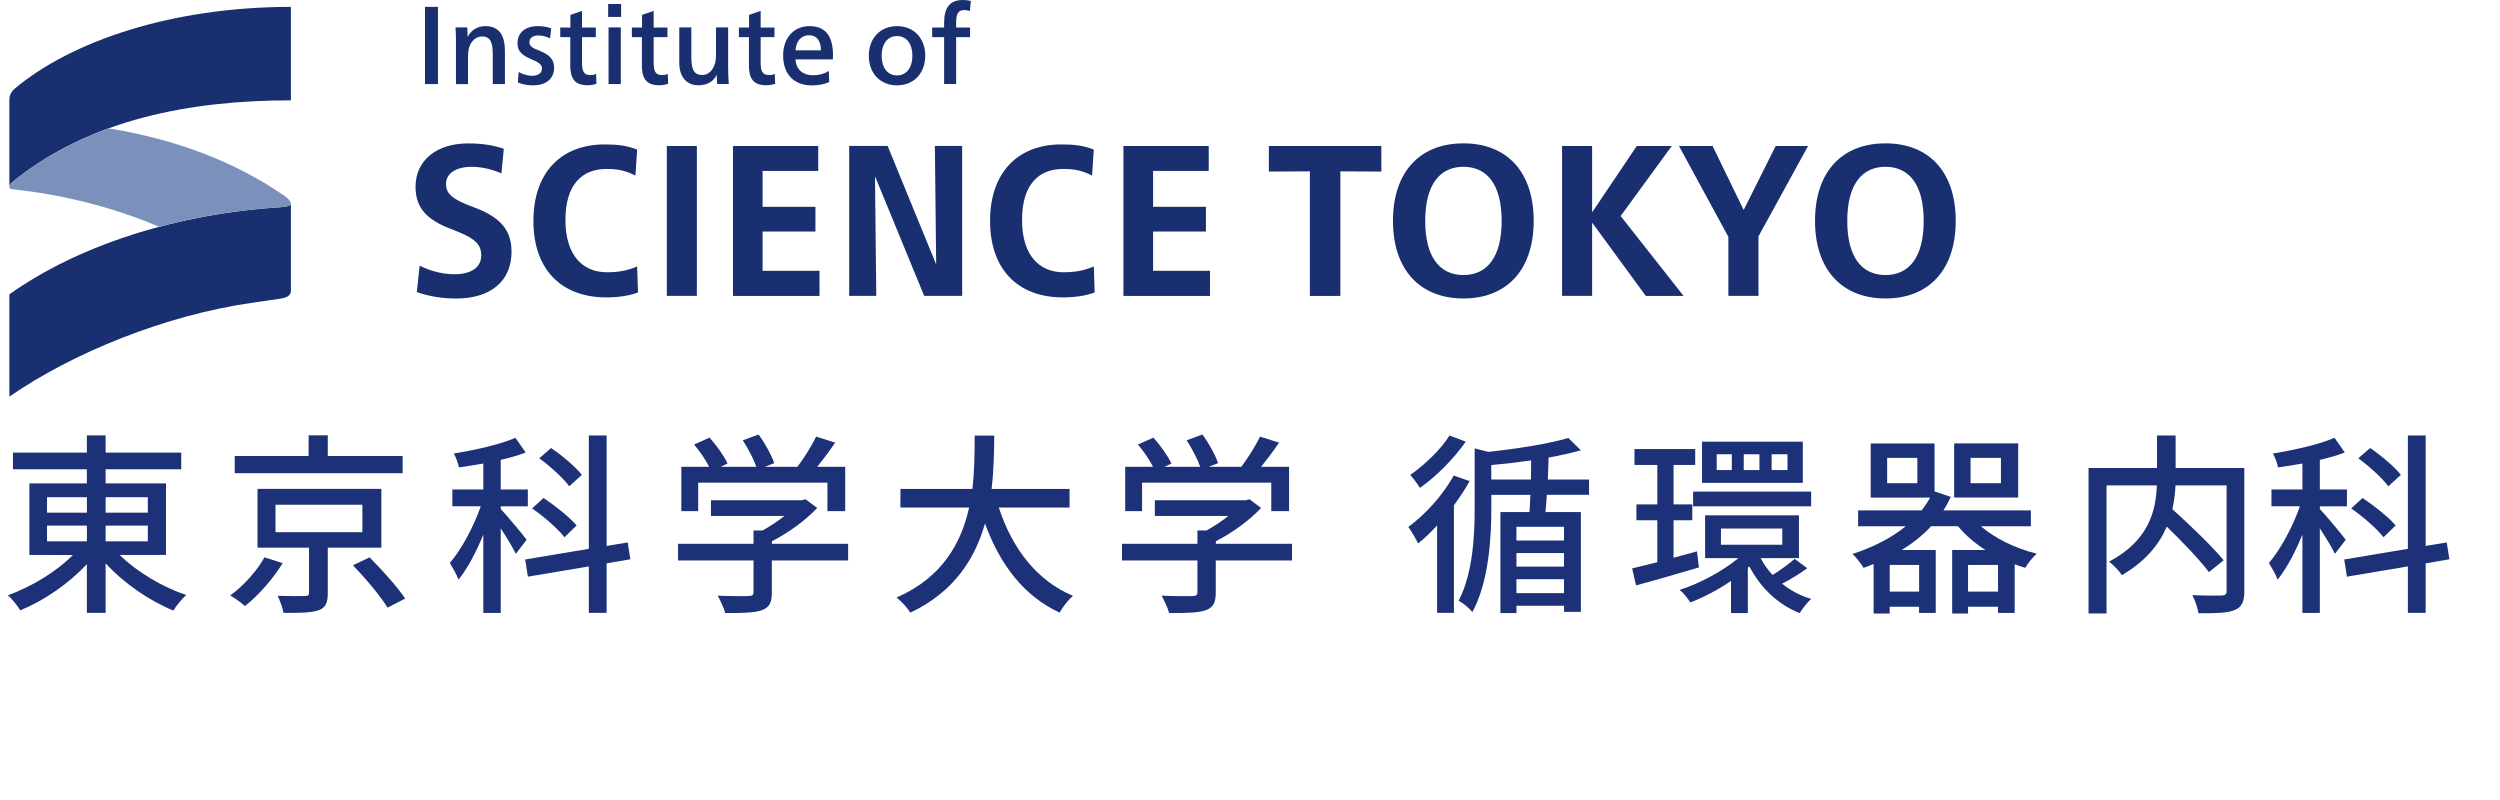 <?xml version="1.0" encoding="UTF-8"?>
<svg id="_レイヤー_1" data-name="レイヤー 1" xmlns="http://www.w3.org/2000/svg" viewBox="0 0 465.12 148.91">
  <defs>
    <style>
      .cls-1 {
        fill: #1c3177;
      }

      .cls-2 {
        fill: #7b90ba;
      }

      .cls-3 {
        fill: #192f70;
      }
    </style>
  </defs>
  <path class="cls-3" d="M81.48,15.64h-2.41V1.28h2.41v14.36ZM84.75,5.1h2.18c.04.45.06,1.15.06,1.71h.04c.66-1.23,1.83-1.95,3.25-1.95,2.72,0,3.66,1.85,3.66,4.69v6.09h-2.26v-5.14c0-2.14-.14-3.72-2.02-3.72-.88,0-1.67.58-2.14,1.44-.31.58-.45,1.38-.45,2.53v4.9h-2.24v-7.34c0-1.07,0-2.18-.08-3.19M96.35,15.35l.14-1.95c.86.47,1.75.7,2.55.7.99,0,1.79-.45,1.79-1.3,0-.78-.45-1.13-2.04-1.81-1.83-.78-2.51-1.54-2.51-2.98,0-1.96,1.52-3.15,3.76-3.15.93,0,1.81.14,2.51.43l-.21,1.85c-.78-.39-1.5-.54-2.24-.54-.9,0-1.6.43-1.6,1.21s.49,1.09,1.87,1.63c1.83.74,2.72,1.56,2.72,3.17,0,2.14-1.63,3.27-3.91,3.27-1.03,0-1.91-.16-2.84-.54M106.1,12.14v-5.23h-1.87v-1.79h1.89v-2.35l2.16-.74v3.09h2.57v1.79h-2.57v4.59c0,1.69.27,2.47,1.58,2.47.39,0,.74-.08,1.05-.21l.06,1.83c-.47.16-1.05.27-1.67.27-2.45,0-3.21-1.36-3.21-3.72M115.56,3.15h-2.41V.74h2.41v2.41ZM115.5,15.64h-2.28V5.1h2.28v10.53ZM119.43,12.14v-5.23h-1.87v-1.79h1.89v-2.35l2.16-.74v3.09h2.57v1.79h-2.57v4.59c0,1.69.27,2.47,1.58,2.47.39,0,.74-.08,1.05-.21l.06,1.83c-.47.16-1.05.27-1.67.27-2.45,0-3.21-1.36-3.21-3.72M126.38,11.73v-6.63h2.24v5.33c0,2.18.29,3.52,2.04,3.52,1.54,0,2.55-1.6,2.55-3.5v-5.35h2.26v7.18c0,1.32.04,2.47.12,3.35h-2.14c-.06-.43-.1-.99-.1-1.67h-.04c-.51,1.09-1.63,1.91-3.39,1.91-2.16,0-3.54-1.56-3.54-4.16M139.34,12.14v-5.23h-1.87v-1.79h1.89v-2.35l2.16-.74v3.09h2.57v1.79h-2.57v4.59c0,1.69.27,2.47,1.58,2.47.39,0,.74-.08,1.05-.21l.06,1.83c-.47.16-1.05.27-1.67.27-2.45,0-3.21-1.36-3.21-3.72M145.7,10.31c0-3.25,1.98-5.45,4.9-5.45s4.38,1.75,4.38,5.49c0,.29-.02.49-.04.7h-6.93c.06,1.83,1.34,2.96,3.25,2.96,1.13,0,2.06-.27,2.94-.8l.08,2.04c-.88.43-2.02.64-3.23.64-3.33,0-5.35-2.08-5.35-5.58M150.53,6.56c-1.34,0-2.39.91-2.53,2.8h4.73c0-1.91-.88-2.8-2.2-2.8M161.64,10.37c0-3.29,2.16-5.51,5.25-5.51s5.25,2.22,5.25,5.51-2.16,5.51-5.25,5.51-5.25-2.22-5.25-5.51M169.75,10.37c0-2.24-1.11-3.66-2.86-3.66s-2.86,1.42-2.86,3.66,1.11,3.66,2.86,3.66,2.86-1.42,2.86-3.66M173.43,6.91v-1.79h2.22v-.86c0-2.72.97-4.26,3.48-4.26.56,0,1.05.06,1.5.19l-.19,1.87c-.33-.12-.66-.19-1.03-.19-1.13,0-1.52.68-1.52,2.34v.91h2.59v1.79h-2.59v8.72h-2.24V6.91h-2.22ZM93.73,27.68l-.44,4.56c-2.16-.88-3.88-1.2-5.55-1.2-2.92,0-4.76,1.24-4.76,3.16,0,1.72.92,2.8,4.96,4.28,5.07,1.84,7.23,4.24,7.23,8.35,0,5.44-3.84,8.71-10.31,8.71-2.6,0-5.04-.4-7.31-1.2l.52-4.92c2.32,1.16,4.56,1.6,6.47,1.6,3.08,0,4.99-1.24,4.99-3.48,0-2.12-1.16-3.24-5.27-4.8-4.87-1.8-6.95-4.04-6.95-7.99,0-4.95,3.96-8.07,9.79-8.07,2.44,0,4.48.28,6.63,1M118.54,49.57l.16,4.84c-1.56.6-3.64.92-5.91.92-8.35,0-13.55-5.19-13.55-14.23s5.2-14.23,13.23-14.23c2.28,0,4.04.16,6.07.96l-.32,4.84c-1.76-.92-3.28-1.24-5.35-1.24-4.64,0-7.67,2.96-7.67,9.51s3.2,9.71,7.71,9.71c2,0,3.68-.24,5.63-1.08M129.65,55.05h-5.59v-27.89h5.59v27.89ZM136.37,55.05v-27.89h15.86v4.64h-10.35v6.67h9.83v4.6h-9.83v7.31h10.59v4.68h-16.1ZM174.17,49.09l-.24-21.94h5.08v27.89h-7.07l-9.07-22.06h-.08l.24,22.06h-5.04v-27.89h7.15l8.99,21.94h.04ZM203.5,49.57l.16,4.84c-1.56.6-3.64.92-5.91.92-8.35,0-13.55-5.19-13.55-14.23s5.2-14.23,13.23-14.23c2.28,0,4.04.16,6.07.96l-.32,4.84c-1.76-.92-3.28-1.24-5.36-1.24-4.64,0-7.67,2.96-7.67,9.51s3.2,9.71,7.71,9.71c2,0,3.68-.24,5.63-1.08M209.01,55.05v-27.89h15.87v4.64h-10.35v6.67h9.83v4.6h-9.83v7.31h10.59v4.68h-16.1ZM257,27.16v4.76l-7.63-.04v23.18h-5.67v-23.18l-7.63.04v-4.76h20.94ZM285.34,41.1c0,9.19-5.08,14.43-13.07,14.43s-13.11-5.24-13.11-14.43,5.07-14.43,13.11-14.43,13.07,5.24,13.07,14.43M265.16,41.1c0,6.87,2.8,10.07,7.11,10.07s7.11-3.2,7.11-10.07-2.8-10.07-7.11-10.07-7.11,3.2-7.11,10.07M296.21,41.5v13.55h-5.59v-27.89h5.59v12.23h.08l8.23-12.23h6.51l-9.51,13.03,11.71,14.87h-7.03l-9.91-13.55h-.08ZM312.39,27.16h6.23l5.75,11.83h.08l5.91-11.83h6.03l-9.23,16.82v11.07h-5.6v-10.99l-9.19-16.9ZM363.86,41.1c0,9.19-5.08,14.43-13.07,14.43s-13.11-5.24-13.11-14.43,5.07-14.43,13.11-14.43,13.07,5.24,13.07,14.43M343.68,41.1c0,6.87,2.8,10.07,7.11,10.07s7.11-3.2,7.11-10.07-2.8-10.07-7.11-10.07-7.11,3.2-7.11,10.07"/>
  <path class="cls-3" d="M54.12,1.28C31.79,1.28,13.2,7.73,2.76,16.47c-.59.51-1.02,1.19-1.02,2.12v16.13c0-.34.25-.59.76-1.02,14.35-11.55,33.03-15.03,51.62-15.03V1.28Z"/>
  <path class="cls-3" d="M54.12,54.05v-16.18c0,.42-.76.59-1.95.68-19.27,1.19-37.7,7.13-50.43,16.22v19.02c11.84-8.18,29.05-15.18,45.37-17.49.2-.03,4.19-.61,4.69-.68.61-.09,1.86-.23,2.23-1.02.08-.17.1-.39.1-.54"/>
  <path class="cls-2" d="M54.12,37.87h0c0-.42-.42-.85-1.1-1.36-8.87-6.19-19.99-10.57-32.81-12.62-6.35,2.3-12.33,5.5-17.71,9.82-.51.42-.76.68-.76,1.02s.17.42.85.51c8.36.89,18.08,3.11,27.02,6.96,7.17-1.92,14.8-3.17,22.56-3.65,1.19-.08,1.95-.25,1.95-.68"/>
  <g>
    <path class="cls-1" d="M22.28,103.26c3.17,3.13,7.96,5.98,12.38,7.45-.83.68-1.87,2.02-2.41,2.88-4.43-1.8-9.21-5.08-12.6-8.78v9.21h-3.49v-9.07c-3.35,3.63-7.99,6.8-12.38,8.6-.54-.86-1.55-2.12-2.3-2.81,4.32-1.55,9-4.36,12.09-7.49H5.47v-13.32h10.69v-2.63H2.41v-3.1h13.75v-3.2h3.49v3.2h14.07v3.1h-14.07v2.63h11.23v13.32h-8.6ZM8.75,95.38h7.42v-2.88h-7.42v2.88ZM8.75,100.71h7.42v-2.92h-7.42v2.92ZM19.65,92.5v2.88h7.85v-2.88h-7.85ZM27.5,97.79h-7.85v2.92h7.85v-2.92Z"/>
    <path class="cls-1" d="M52.59,104.77c-1.73,2.84-4.46,5.98-7.02,7.99-.72-.68-1.94-1.51-2.74-1.98,2.52-1.8,5.08-4.71,6.37-7.09l3.38,1.08ZM74.91,88.04h-31.24v-3.2h13.75v-3.85h3.56v3.85h13.93v3.2ZM60.98,101.89v8.46c0,1.8-.4,2.74-1.76,3.2s-3.46.5-6.48.47c-.14-.94-.65-2.23-1.08-3.17,2.16.07,4.43.07,5,.04.65,0,.83-.14.83-.61v-8.39h-9.58v-10.94h23.04v10.94h-9.97ZM51.26,99.01h16.16v-5.11h-16.16v5.11ZM68.76,103.69c2.27,2.3,5.22,5.54,6.62,7.67l-3.28,1.69c-1.26-2.09-4.1-5.47-6.44-7.88l3.1-1.47Z"/>
    <path class="cls-1" d="M95.97,103.05c-.5-1.08-1.73-3.1-2.81-4.75v15.73h-3.24v-14.58c-1.33,3.28-2.95,6.33-4.61,8.39-.32-.9-1.12-2.27-1.62-3.1,2.12-2.45,4.43-6.73,5.76-10.55h-5.29v-3.13h5.76v-4.82c-1.55.29-3.1.5-4.54.72-.11-.72-.58-1.91-.94-2.59,4.03-.65,8.64-1.69,11.45-2.92l1.91,2.74c-1.37.54-2.95.97-4.64,1.37v5.51h5.04v3.13h-5.04v.5c1.08,1.12,4.14,4.79,4.82,5.72l-2.02,2.63ZM112.86,104.81v9.21h-3.31v-8.64l-11.34,1.91-.5-3.2,11.84-1.98v-21.09h3.31v20.55l3.92-.65.5,3.13-4.43.76ZM105.01,99.95c-1.19-1.55-3.82-3.85-6.01-5.36l2.12-1.94c2.16,1.44,4.89,3.6,6.16,5.11l-2.27,2.2ZM105.91,90.48c-1.08-1.51-3.53-3.71-5.58-5.22l2.2-1.91c2.05,1.4,4.54,3.49,5.72,5l-2.34,2.12Z"/>
    <path class="cls-1" d="M157.78,104.27h-14.18v6.01c0,1.84-.47,2.77-1.94,3.28-1.48.47-3.6.5-6.73.5-.25-.94-.9-2.3-1.4-3.24,2.52.11,5.04.11,5.76.07.72-.04.9-.18.9-.72v-5.9h-14.04v-3.1h14.04v-2.48h1.69c1.4-.76,2.84-1.73,4.07-2.7h-13.68v-2.92h16.88l.72-.18,2.16,1.62c-2.16,2.3-5.33,4.61-8.42,6.19v.47h14.18v3.1ZM129.89,95.09h-3.13v-8.24h5.18c-.65-1.3-1.76-2.92-2.81-4.14l2.88-1.29c1.3,1.44,2.74,3.46,3.35,4.82l-1.3.61h6.66c-.5-1.44-1.55-3.42-2.52-4.93l2.92-1.08c1.22,1.62,2.45,3.89,2.92,5.33l-1.76.68h6.08c1.26-1.66,2.66-3.92,3.49-5.62l3.53,1.12c-1.04,1.55-2.23,3.13-3.35,4.5h5.22v8.24h-3.31v-5.29h-24.04v5.29Z"/>
    <path class="cls-1" d="M185.83,94.44c2.45,7.49,6.98,13.57,13.79,16.41-.83.72-1.94,2.12-2.48,3.13-6.73-3.13-11.09-8.96-13.89-16.59-1.83,6.51-5.72,12.74-13.89,16.59-.54-.9-1.62-2.09-2.56-2.81,8.57-3.74,12.06-10.22,13.5-16.74h-12.78v-3.46h13.39c.43-3.6.4-7.05.43-9.93h3.64c-.04,2.92-.07,6.37-.5,9.93h14.51v3.46h-13.14Z"/>
    <path class="cls-1" d="M240.37,104.27h-14.18v6.01c0,1.84-.47,2.77-1.94,3.28-1.48.47-3.6.5-6.73.5-.25-.94-.9-2.3-1.4-3.24,2.52.11,5.04.11,5.76.07.72-.04.9-.18.9-.72v-5.9h-14.04v-3.1h14.04v-2.48h1.69c1.4-.76,2.84-1.73,4.07-2.7h-13.68v-2.92h16.88l.72-.18,2.16,1.62c-2.16,2.3-5.33,4.61-8.42,6.19v.47h14.18v3.1ZM212.47,95.09h-3.13v-8.24h5.18c-.65-1.3-1.76-2.92-2.81-4.14l2.88-1.29c1.3,1.44,2.74,3.46,3.35,4.82l-1.3.61h6.66c-.5-1.44-1.55-3.42-2.52-4.93l2.92-1.08c1.22,1.62,2.45,3.89,2.92,5.33l-1.76.68h6.08c1.26-1.66,2.66-3.92,3.49-5.62l3.53,1.12c-1.04,1.55-2.23,3.13-3.35,4.5h5.22v8.24h-3.31v-5.29h-24.04v5.29Z"/>
    <path class="cls-1" d="M273.42,89.51c-.83,1.51-1.84,3.02-2.92,4.5v20.01h-3.13v-16.27c-1.15,1.26-2.34,2.41-3.53,3.35-.32-.68-1.29-2.34-1.83-3.06,3.17-2.3,6.44-5.94,8.46-9.57l2.95,1.04ZM272.7,82.17c-2.16,3.1-5.47,6.48-8.53,8.6-.4-.65-1.26-1.84-1.8-2.41,2.7-1.87,5.8-4.86,7.31-7.34l3.02,1.15ZM287.78,92.07c-.07,1.15-.14,2.23-.25,3.2h6.59v18.57h-3.13v-1.15h-8.85v1.37h-2.99v-18.79h5.4c.07-.97.14-2.05.18-3.2h-7.27v2.3c0,5.47-.4,13.75-3.53,19.51-.5-.65-1.73-1.73-2.56-2.09,2.7-5.22,2.99-12.27,2.99-17.46v-10.91l2.52.65c5.4-.58,11.37-1.51,14.9-2.59l2.34,2.3c-1.8.5-3.89.97-6.12,1.37h.11c-.04,1.26-.07,2.66-.14,4.07h7.67v2.84h-7.85ZM284.83,89.22c0-1.22.04-2.45.04-3.56-2.48.36-5,.65-7.42.86v2.7h7.38ZM290.98,98.01h-8.85v2.55h8.85v-2.55ZM282.13,105.42h8.85v-2.52h-8.85v2.52ZM290.98,110.35v-2.59h-8.85v2.59h8.85Z"/>
    <path class="cls-1" d="M316.08,105.57c-4.03,1.19-8.35,2.45-11.7,3.35l-.72-3.17c1.33-.32,2.95-.72,4.68-1.15v-7.81h-3.89v-2.95h3.89v-7.34h-4.25v-2.95h11.3v2.95h-4.03v7.34h3.49v2.95h-3.49v6.98c1.44-.4,2.92-.79,4.36-1.19l.36,2.99ZM336.23,105.71c-1.44,1.08-3.24,2.16-4.68,2.88,1.58,1.26,3.42,2.27,5.44,2.84-.76.61-1.66,1.84-2.16,2.63-4.07-1.58-7.31-4.75-9.36-8.67l-.29.25v8.42h-3.13v-5.98c-2.41,1.66-5.11,3.06-7.56,4-.43-.68-1.33-1.8-1.98-2.34,3.74-1.19,7.96-3.46,10.91-5.9h-6.19v-7.96h17.46v7.96h-7.13c.58,1.12,1.33,2.16,2.23,3.13,1.37-.83,3.1-2.12,4.1-2.99l2.34,1.73ZM315,91.46h21.96v2.74h-21.96v-2.74ZM335.41,89.84h-18.75v-7.67h18.75v7.67ZM322.2,84.51h-2.81v2.95h2.81v-2.95ZM320.18,101.35h11.41v-3.02h-11.41v3.02ZM327.34,84.51h-2.92v2.95h2.92v-2.95ZM332.56,84.51h-2.95v2.95h2.95v-2.95Z"/>
    <path class="cls-1" d="M368.53,97.9c2.63,2.27,6.44,4.14,10.4,5.11-.72.61-1.66,1.8-2.12,2.63-.68-.18-1.33-.4-1.98-.65v9.04h-3.1v-1.15h-5.58v1.26h-2.95v-11.81h6.19c-1.98-1.26-3.74-2.77-5.11-4.43h-5c-1.55,1.69-3.42,3.17-5.47,4.43h6.33v11.7h-3.1v-1.15h-5.47v1.26h-2.99v-9.21c-.61.25-1.22.5-1.87.72-.43-.76-1.4-1.98-2.05-2.59,3.85-1.26,7.2-2.95,9.9-5.15h-8.86v-2.95h11.81c.61-.76,1.12-1.55,1.58-2.38h-11.05v-10.08h11.88v8.93l3.02,1.01c-.4.86-.86,1.73-1.37,2.52h16.27v2.95h-9.32ZM356.72,85.19h-5.62v4.71h5.62v-4.71ZM357.05,105.1h-5.47v4.97h5.47v-4.97ZM375.48,92.57h-11.91v-10.08h11.91v10.08ZM371.73,110.07v-4.97h-5.58v4.97h5.58ZM372.27,85.19h-5.65v4.71h5.65v-4.71Z"/>
    <path class="cls-1" d="M417.56,109.96c0,1.98-.47,2.99-1.8,3.53-1.33.58-3.56.61-6.73.61-.14-.94-.68-2.48-1.15-3.38,2.34.11,4.79.11,5.47.07.68-.04.9-.21.9-.86v-19.62h-9.5c-.07,1.4-.25,2.88-.58,4.43,3.31,2.99,7.45,6.95,9.54,9.5l-2.74,2.2c-1.66-2.2-4.86-5.58-7.85-8.46-1.4,3.28-3.92,6.44-8.35,9.03-.43-.72-1.58-1.91-2.38-2.52,7.49-3.96,8.71-9.57,8.89-14.18h-9.36v23.83h-3.35v-27.07h12.74v-6.05h3.46v6.05h12.78v22.89Z"/>
    <path class="cls-1" d="M434.41,103.05c-.5-1.08-1.73-3.1-2.81-4.75v15.73h-3.24v-14.58c-1.33,3.28-2.95,6.33-4.61,8.39-.32-.9-1.12-2.27-1.62-3.1,2.12-2.45,4.43-6.73,5.76-10.55h-5.29v-3.13h5.76v-4.82c-1.55.29-3.1.5-4.54.72-.11-.72-.58-1.91-.94-2.59,4.03-.65,8.64-1.69,11.45-2.92l1.91,2.74c-1.37.54-2.95.97-4.64,1.37v5.51h5.04v3.13h-5.04v.5c1.08,1.12,4.14,4.79,4.82,5.72l-2.02,2.63ZM451.29,104.81v9.21h-3.31v-8.64l-11.34,1.91-.5-3.2,11.84-1.98v-21.09h3.31v20.55l3.92-.65.5,3.13-4.43.76ZM443.44,99.95c-1.19-1.55-3.82-3.85-6.01-5.36l2.12-1.94c2.16,1.44,4.89,3.6,6.16,5.11l-2.27,2.2ZM444.34,90.48c-1.08-1.51-3.53-3.71-5.58-5.22l2.2-1.91c2.05,1.4,4.54,3.49,5.72,5l-2.34,2.12Z"/>
  </g>
</svg>